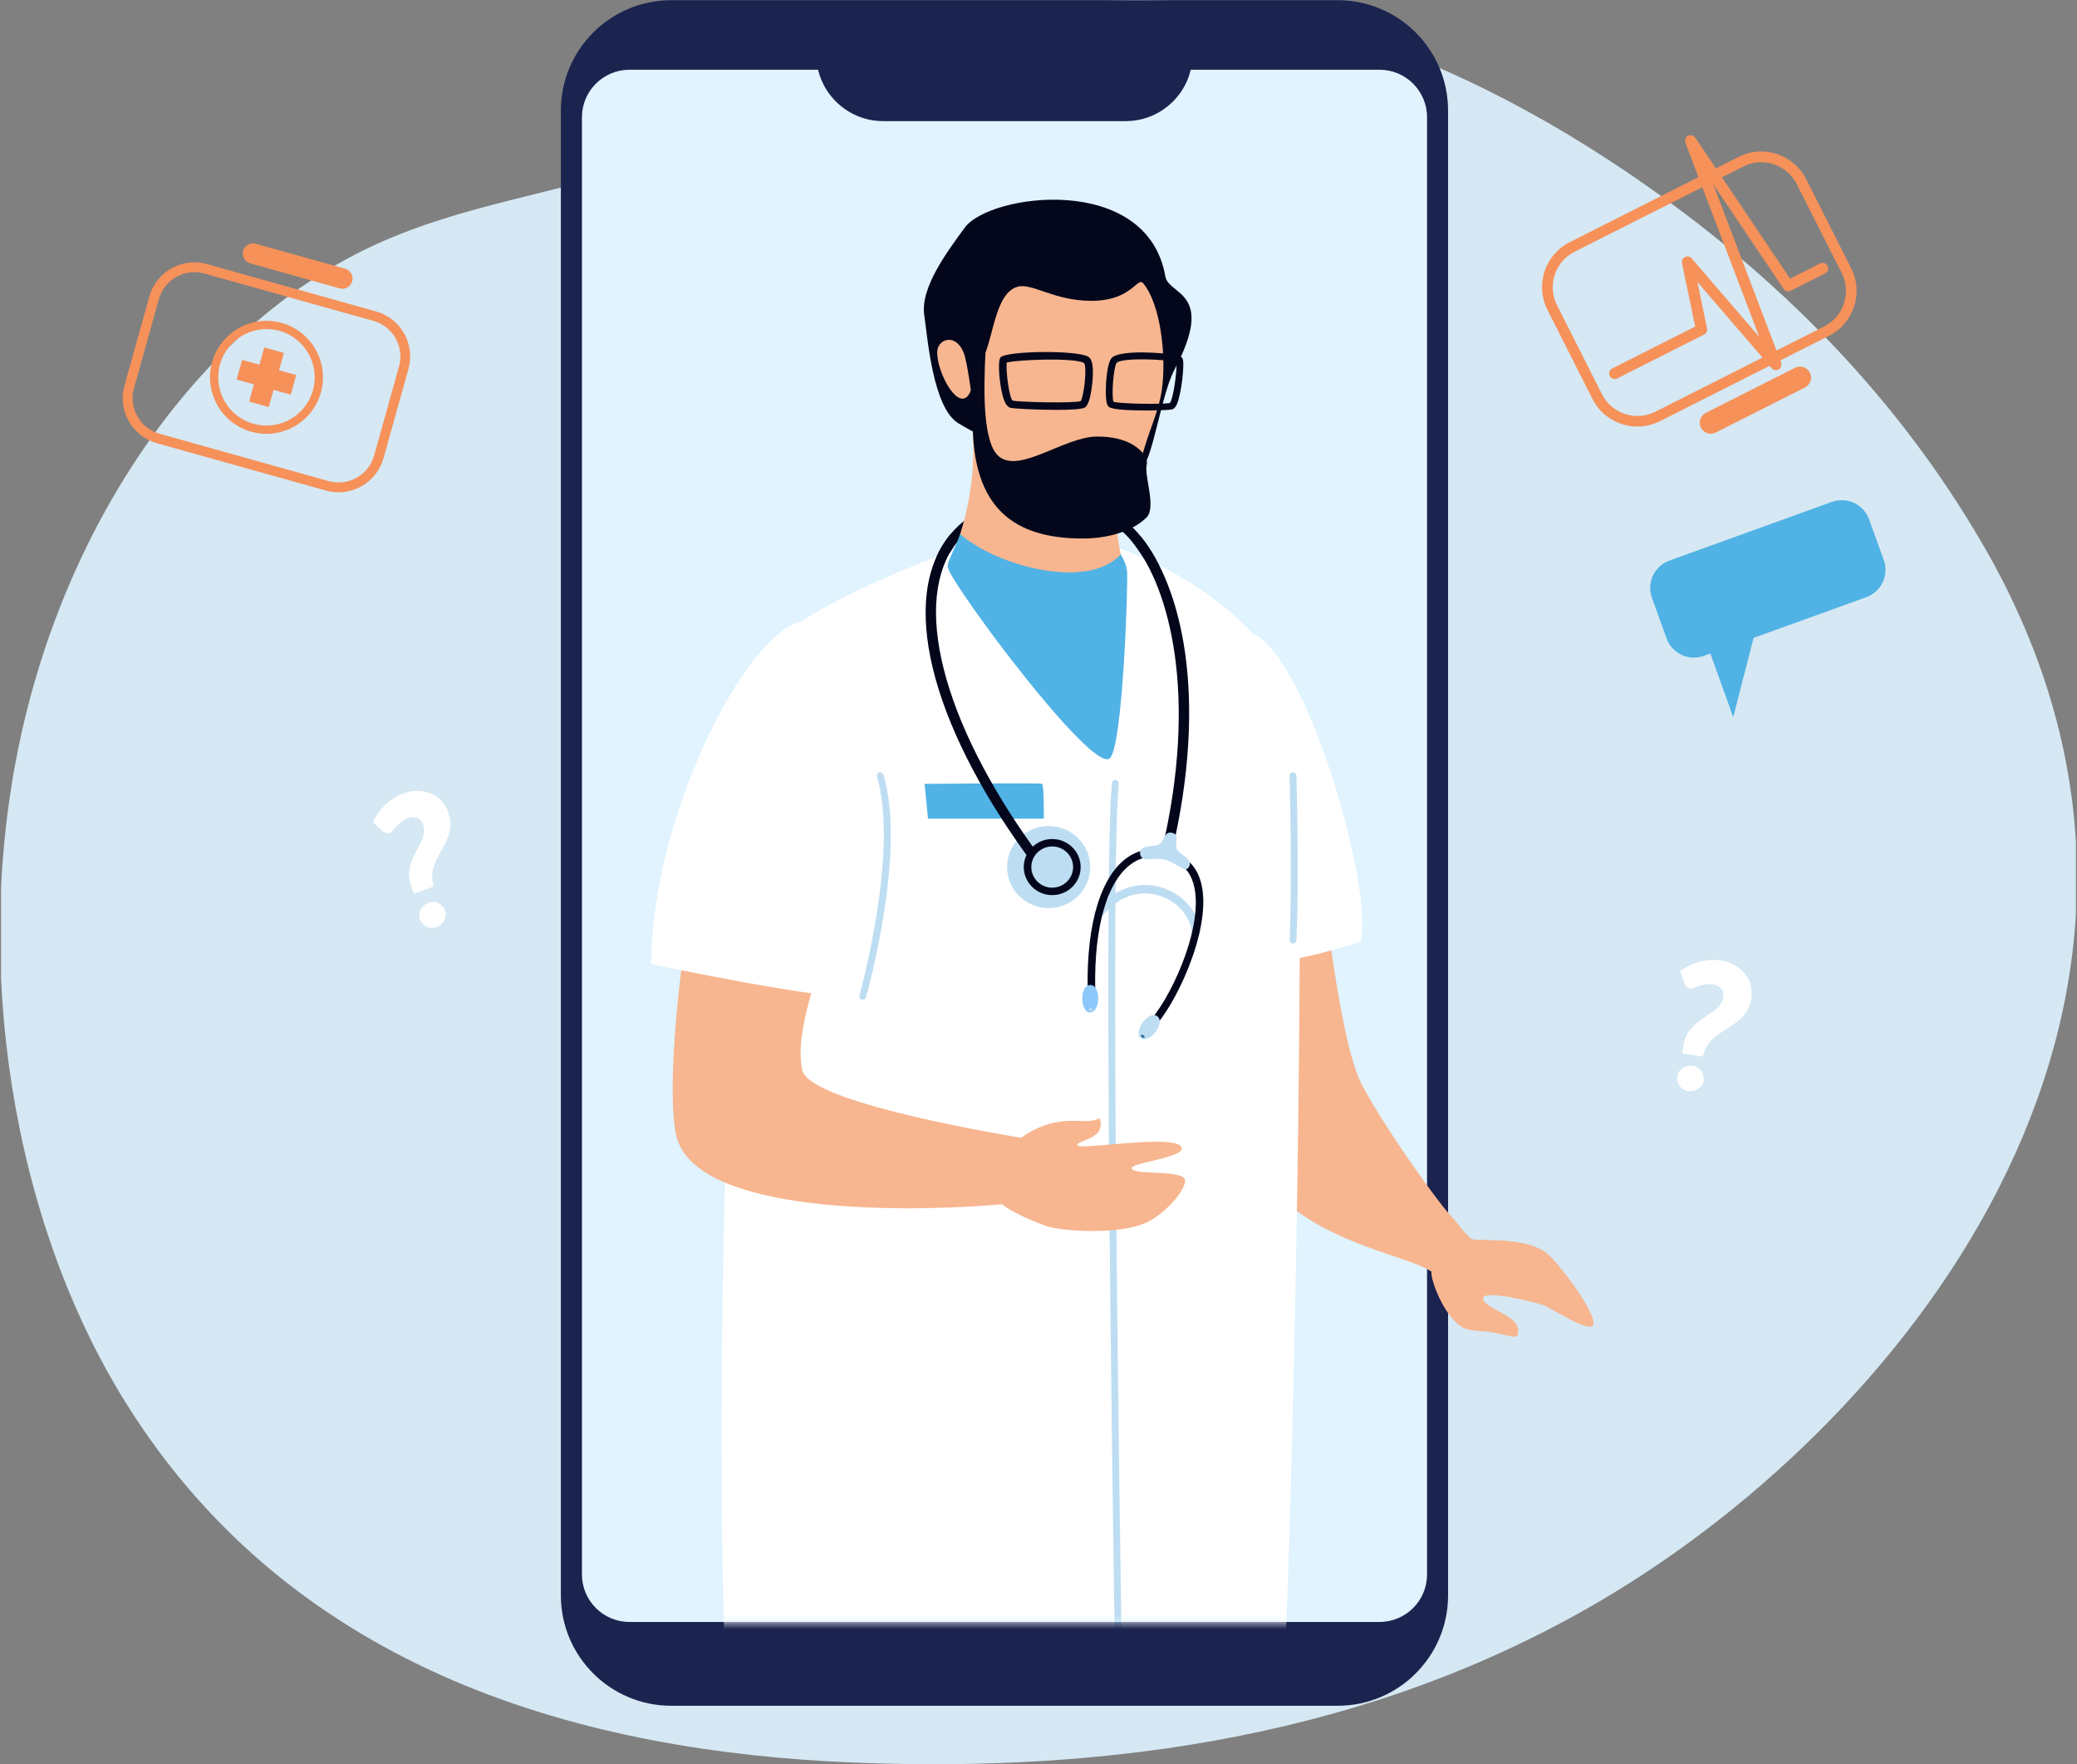<svg xmlns="http://www.w3.org/2000/svg" width="146" height="124" viewBox="0 0 146 124" fill="none"><rect x="0" y="0" width="146" height="124" fill="#808080" stroke="none"/><g clip-path="url(#clip0_307_10506)"><path d="M139.448 38.389C132.877 26.997 123.787 18.432 114.085 11.913C100.215 2.602 84.165 -2.83 68.936 1.527C60.888 3.833 53.409 8.749 45.436 11.465C39.173 13.597 32.635 14.361 26.52 17.133C14.566 22.547 4.896 35.928 1.442 51.851C-2.012 67.774 0.848 85.804 8.854 98.614C20.766 117.676 41.226 123.126 60.037 123.884C77.945 124.605 96.267 122.088 112.602 112.455C134.592 99.484 157.589 69.831 139.448 38.383V38.389Z" fill="#D5E8F3"></path><path d="M94.028 0.014H47.188C42.9 0.014 39.425 3.489 39.425 7.777V112.127C39.425 116.414 42.9 119.89 47.188 119.89H94.028C98.315 119.89 101.791 116.414 101.791 112.127V7.777C101.791 3.489 98.315 0.014 94.028 0.014Z" fill="#1B234F"></path><path d="M96.973 4.902H44.247C42.403 4.902 40.907 6.398 40.907 8.242V110.659C40.907 112.503 42.403 113.999 44.247 113.999H96.973C98.818 113.999 100.313 112.503 100.313 110.659V8.242C100.313 6.398 98.818 4.902 96.973 4.902Z" fill="#E0F3FF"></path><path d="M79.128 8.513H62.086C59.487 8.513 57.378 6.408 57.378 3.805H83.831C83.831 6.403 81.727 8.513 79.123 8.513H79.128Z" fill="#1B234F"></path><mask id="mask0_307_10506" style="mask-type:luminance" maskUnits="userSpaceOnUse" x="39" y="3" width="81" height="112"><path d="M39.093 114.008C39.093 114.079 95.99 113.894 101.858 114.051C101.891 110.744 99.915 106.767 101.53 103.67C103.867 99.19 111.944 98.434 115.593 95.032C120.054 90.875 120.377 83.972 118.305 78.376C116.234 72.779 112.22 68.061 108.751 63.125C100.38 51.214 101.872 38.187 101.872 24.471C101.872 23.312 101.872 3.168 101.872 3.168H39.093V114.013V114.008Z" fill="white"></path></mask><g mask="url(#mask0_307_10506)"><path d="M72.455 60.26C72.526 60.26 72.597 60.241 72.659 60.194C72.816 60.08 72.854 59.861 72.74 59.704C66.834 51.542 64.487 43.974 66.459 39.465C67.414 37.285 69.319 35.983 72.122 35.603C72.317 35.574 72.45 35.398 72.426 35.208C72.398 35.018 72.222 34.885 72.027 34.909C69.005 35.318 66.853 36.8 65.808 39.185C63.737 43.926 66.112 51.746 72.16 60.108C72.231 60.203 72.336 60.255 72.45 60.255L72.455 60.26Z" fill="#04071B"></path><path d="M82.013 60.26C82.174 60.26 82.317 60.151 82.355 59.989C84.825 49.552 83.134 42.007 80.725 38.43C79.594 36.752 78.231 35.741 76.772 35.493C76.577 35.46 76.397 35.589 76.364 35.779C76.33 35.969 76.459 36.149 76.653 36.182C77.912 36.392 79.114 37.304 80.131 38.814C82.459 42.268 84.084 49.604 81.661 59.828C81.618 60.018 81.732 60.203 81.927 60.246C81.956 60.251 81.979 60.255 82.008 60.255L82.013 60.26Z" fill="#04071B"></path><path d="M90.907 49.081C91.986 49.969 93.321 70.916 95.578 75.914C96.547 78.066 101.626 85.563 103.474 87.121C104.167 87.706 101.388 89.853 100.618 89.369C98.148 87.815 89.705 87.093 86.955 79.639C82.033 66.284 85.016 44.216 90.907 49.081Z" fill="#F7B690"></path><path d="M90.086 94.604C90.086 94.604 87.967 154.623 87.04 163.455C86.874 165.051 81.8 165.065 81.415 163.502C79.928 157.421 72.194 145.04 72.341 139.263C72.407 136.688 76.17 129.709 76.36 126.773C76.626 122.582 66.074 103.797 70.417 86.18C71.59 81.415 90.091 94.604 90.091 94.604H90.086Z" fill="#224F73"></path><path d="M73.432 92.813C73.432 92.813 59.555 157.16 57.312 165.759C56.909 167.313 51.754 166.467 51.616 164.852C51.079 158.624 47.012 142.404 48.024 136.712C48.476 134.175 51.763 130.75 52.837 127.077C54.015 123.044 47.725 103.151 54.661 86.366C56.538 81.824 73.432 92.808 73.432 92.808V92.813Z" fill="#224F73"></path><path d="M87.557 89.658C87.32 91.521 88.802 94.224 89.857 94.49C89.857 96.229 88.146 99.089 87.244 101.417C86.26 103.944 82.512 96.471 82.512 96.471L87.557 89.658Z" fill="#224F73"></path><path d="M74.211 37.483C80.112 38.091 88.763 42.79 90.906 49.08C92.117 52.629 90.663 121.266 89.856 122.877C88.435 125.713 54.271 124.511 51.33 121.675C50.489 120.862 49.454 48.353 56.362 43.65C58.723 42.044 69.056 36.946 74.206 37.474L74.211 37.483Z" fill="white"></path><path d="M74.373 42.392C77.556 42.325 78.882 39.394 78.782 38.966C78.079 35.906 78.483 29.345 78.483 29.345C78.483 29.345 67.418 25.279 67.931 27.436C68.933 31.669 68.197 35.289 67.494 37.536C67.042 38.98 71.366 42.453 74.373 42.392Z" fill="#F7B690"></path><path d="M78.72 122.819C78.858 122.819 78.963 122.71 78.958 122.577C78.948 121.979 77.927 62.772 78.639 55.076C78.654 54.947 78.554 54.828 78.421 54.819C78.288 54.809 78.174 54.904 78.16 55.033C77.447 62.758 78.469 121.988 78.478 122.587C78.478 122.715 78.587 122.819 78.716 122.819H78.72Z" fill="#BDDDF2"></path><path d="M53.707 47.029C53.707 47.029 58.705 59.591 58.705 62.831C58.705 66.071 55.631 71.867 56.401 75.226C56.88 77.312 68.083 79.345 71.765 79.968C74.554 78.034 76.245 79.189 77.224 78.614C77.39 78.514 77.485 79.298 77.138 79.645C76.682 80.106 75.732 80.248 75.732 80.486C75.732 80.899 82.654 79.645 83.058 80.642C83.338 81.336 79.695 81.707 79.566 82.063C79.357 82.642 83.115 82.177 83.296 82.913C83.438 83.488 81.98 85.346 80.426 85.997C78.488 86.804 74.516 86.538 73.461 86.144C71.129 85.279 70.44 84.643 70.44 84.638C65.898 85.075 49.331 85.797 47.587 80.015C46.414 76.134 48.685 54.978 53.716 47.039L53.707 47.029Z" fill="#F7B690"></path><path d="M82.545 26.005C85.5 20.461 82.155 20.784 81.918 19.43C80.64 12.118 69.561 13.596 67.808 16.009C66.629 17.634 64.672 20.2 64.971 22.162C65.19 23.606 65.555 28.656 67.366 29.749C71.447 32.219 77.566 33.916 80.155 32.97C80.987 32.666 81.59 27.801 82.55 26L82.545 26.005Z" fill="#04071B"></path><path d="M80.354 19.909C81.561 21.315 82.022 25.007 81.661 27.473C81.471 28.755 80.896 30.014 80.53 31.212C79.585 34.333 78.25 36.761 75.86 36.523C68.943 35.839 68.415 26.974 68.244 27.449C67.522 29.302 65.812 26.185 65.883 24.703C65.935 23.686 67.56 23.292 67.921 25.477C69.94 26.779 69.323 20.75 71.537 20.151C72.553 19.876 74.097 21.144 76.71 21.144C79.585 21.144 79.936 19.429 80.35 19.909H80.354Z" fill="#F7B690"></path><path d="M71.071 28.676C70.872 28.633 70.71 28.457 70.587 28.144C70.297 27.412 70.088 25.459 70.321 25.132C70.668 24.647 75.751 24.599 76.502 25.075C76.716 25.208 76.815 25.526 76.825 26.101C76.834 26.709 76.687 28.353 76.274 28.633C76.079 28.766 75.219 28.809 74.254 28.809C72.886 28.809 71.299 28.719 71.071 28.671V28.676ZM76.202 25.517C75.509 25.113 71.485 25.288 70.767 25.479C70.696 26.001 70.929 27.963 71.185 28.158C71.698 28.267 75.442 28.353 75.965 28.196C76.193 27.859 76.426 25.83 76.202 25.517Z" fill="#04071B"></path><path d="M77.951 28.6C77.874 28.538 77.713 28.4 77.732 27.369C77.732 27.288 77.77 25.44 78.193 25.112C78.872 24.58 81.742 24.785 82.611 24.951C82.925 25.013 83.053 25.07 83.12 25.184C83.3 25.492 83.044 27.673 82.74 28.381C82.678 28.528 82.573 28.728 82.378 28.78C82.241 28.813 81.433 28.851 80.54 28.851C79.423 28.851 78.179 28.794 77.951 28.6ZM82.701 25.459C82.103 25.265 79.015 25.108 78.502 25.488C78.278 25.759 78.112 27.825 78.274 28.239C78.739 28.391 81.732 28.424 82.231 28.329C82.488 28.039 82.749 25.963 82.701 25.464V25.459Z" fill="#04071B"></path><path d="M45.782 67.757C45.782 57.543 52.338 44.53 56.367 43.656C60.42 42.777 62.681 69.563 60.643 70.028C58.61 70.494 45.777 67.757 45.777 67.757H45.782Z" fill="white"></path><path d="M88.113 44.529C91.924 46.363 96.565 62.431 95.648 66.184C91.605 67.495 88.888 67.757 88.888 67.757L88.113 44.529Z" fill="white"></path><path d="M90.892 66.317C91.02 66.317 91.125 66.217 91.129 66.088C91.334 61.694 91.129 54.586 91.129 54.515C91.129 54.387 91.025 54.287 90.882 54.287C90.749 54.287 90.645 54.401 90.65 54.529C90.65 54.601 90.849 61.694 90.65 66.07C90.645 66.203 90.745 66.312 90.878 66.317H90.887H90.892Z" fill="#BDDDF2"></path><path d="M60.643 70.261C60.748 70.261 60.843 70.195 60.876 70.09C60.995 69.677 63.722 59.847 62.102 54.455C62.064 54.331 61.931 54.26 61.803 54.293C61.674 54.331 61.603 54.464 61.641 54.588C63.223 59.852 60.444 69.862 60.415 69.962C60.382 70.09 60.453 70.219 60.582 70.252C60.605 70.257 60.624 70.261 60.643 70.261Z" fill="#BDDDF2"></path><path d="M64.994 55.095C66.144 55.095 73.104 55.009 73.251 55.095C73.399 55.18 73.37 57.541 73.37 57.541H65.232L64.994 55.095Z" fill="#50B2E5"></path><path d="M73.713 63.826C75.326 63.826 76.635 62.535 76.635 60.942C76.635 59.35 75.326 58.059 73.713 58.059C72.099 58.059 70.791 59.35 70.791 60.942C70.791 62.535 72.099 63.826 73.713 63.826Z" fill="#BDDDF2"></path><path d="M72.454 60.259C72.525 60.259 72.596 60.24 72.658 60.193C72.815 60.079 72.853 59.86 72.739 59.703C66.178 50.634 64.04 42.139 67.299 38.063C67.418 37.911 67.394 37.692 67.242 37.573C67.09 37.455 66.867 37.478 66.743 37.63C63.237 42.025 65.313 50.639 72.164 60.107C72.235 60.202 72.34 60.254 72.454 60.254V60.259Z" fill="#04071B"></path><path d="M82.013 60.258C82.174 60.258 82.317 60.149 82.355 59.988C84.997 48.818 82.987 41.174 80.217 37.744C80.094 37.592 79.875 37.568 79.718 37.687C79.566 37.805 79.538 38.029 79.661 38.176C82.203 41.326 84.251 48.885 81.661 59.826C81.619 60.016 81.733 60.201 81.927 60.244C81.956 60.249 81.98 60.254 82.008 60.254L82.013 60.258Z" fill="#04071B"></path><path d="M84.065 65.766C84.065 65.766 84.084 65.766 84.089 65.766C84.255 65.751 84.379 65.609 84.364 65.443C84.246 64.079 83.124 62.815 81.632 62.369C79.965 61.87 78.236 62.487 77.005 64.017C76.9 64.146 76.924 64.331 77.052 64.435C77.181 64.535 77.371 64.516 77.475 64.388C78.559 63.039 80.012 62.511 81.457 62.939C82.716 63.314 83.666 64.364 83.766 65.495C83.78 65.652 83.913 65.766 84.065 65.766Z" fill="#BDDDF2"></path><path d="M80.835 72.383C80.901 72.383 80.972 72.359 81.025 72.307C82.573 70.782 85.101 65.518 84.493 62.335C84.279 61.218 83.709 60.449 82.801 60.059C81.523 59.508 80.321 59.56 79.328 60.216C77.414 61.475 76.369 64.862 76.454 69.509C76.454 69.651 76.573 69.765 76.72 69.765C76.872 69.765 76.986 69.642 76.986 69.499C76.901 65.038 77.865 61.812 79.623 60.653C80.469 60.092 81.471 60.059 82.588 60.544C83.324 60.862 83.79 61.499 83.97 62.439C84.55 65.466 82.127 70.483 80.649 71.941C80.545 72.046 80.545 72.207 80.649 72.312C80.701 72.364 80.768 72.388 80.839 72.388L80.835 72.383Z" fill="#04071B"></path><path d="M71.964 60.942C71.964 59.854 72.862 58.971 73.964 58.971C75.066 58.971 75.964 59.854 75.964 60.942C75.964 62.03 75.066 62.914 73.964 62.914C72.862 62.914 71.964 62.03 71.964 60.942ZM72.496 60.942C72.496 61.74 73.156 62.391 73.964 62.391C74.772 62.391 75.432 61.74 75.432 60.942C75.432 60.144 74.772 59.493 73.964 59.493C73.156 59.493 72.496 60.144 72.496 60.942Z" fill="#04071B"></path><path d="M76.716 69.239C75.846 69.106 75.908 71.186 76.63 71.158C77.352 71.129 77.39 69.338 76.716 69.239Z" fill="#8CC8FA"></path><path d="M81.395 71.466C80.763 70.868 79.594 72.602 80.202 72.987C80.811 73.371 81.889 71.932 81.395 71.466Z" fill="#BDDDF2"></path><path d="M76.53 70.954C76.506 70.845 76.805 70.821 76.829 70.954C76.853 71.087 76.553 71.064 76.53 70.954Z" fill="#BDDDF2"></path><path d="M80.193 72.769C80.221 72.659 80.497 72.773 80.459 72.901C80.421 73.03 80.164 72.873 80.193 72.769Z" fill="#2E6C9E"></path><path d="M82.383 58.53C81.808 58.431 81.894 59.053 81.485 59.347C81.191 59.556 79.974 59.319 80.155 60.07C80.297 60.659 81.096 60.222 81.889 60.426C82.692 60.63 83.252 61.338 83.523 61.005C83.994 60.426 82.948 60.098 82.73 59.685C82.511 59.271 82.982 58.644 82.388 58.54L82.383 58.53Z" fill="#BDDDF2"></path><path d="M80.612 32.633C80.398 33.369 81.305 35.659 80.598 36.367C79.738 37.227 78.118 37.849 76.103 37.849C71.371 37.849 68.293 35.801 68.378 29.449C68.397 27.901 68.031 26.057 67.927 25.477C67.547 23.387 69.309 24.052 69.271 24.798C69.129 27.649 69.1 31.207 70.245 32.105C71.713 33.26 74.835 30.713 77.068 30.685C79.89 30.651 80.745 32.167 80.612 32.633Z" fill="#04071B"></path><path d="M66.648 39.963C67.166 41.45 76.578 54.126 77.974 53.327C78.934 52.776 79.319 40.642 79.219 40.077C79.157 39.721 79.048 39.416 78.782 38.965C76.487 41.507 70.069 39.801 67.494 37.535C66.99 38.979 66.496 39.516 66.648 39.958V39.963Z" fill="#50B2E5"></path><path d="M103.189 86.983C103.474 87.396 107.065 86.731 108.78 88.123C109.465 88.679 111.945 91.886 112.011 92.941C112.082 94 109.137 91.962 108.505 91.743C107.868 91.525 104.063 90.546 104.262 91.321C104.457 92.095 107.179 92.485 106.652 93.877C106.576 94.081 105.754 93.796 104.794 93.625C104.224 93.525 103.55 93.606 102.942 93.354C101.64 92.812 100.533 90.005 100.623 89.359C100.718 88.712 98.675 86.342 99.188 84.351C99.701 82.36 102.618 86.142 103.193 86.974L103.189 86.983Z" fill="#F7B690"></path></g><path d="M22.915 34.48L11.023 31.15C9.28 30.661 8.258 28.846 8.747 27.107L10.501 20.836C10.99 19.092 12.805 18.071 14.544 18.56L26.435 21.89C28.179 22.38 29.2 24.195 28.711 25.933L26.958 32.205C26.468 33.948 24.654 34.97 22.915 34.48ZM14.363 19.225C12.99 18.84 11.555 19.648 11.17 21.021L9.417 27.292C9.033 28.665 9.84 30.1 11.213 30.485L23.105 33.815C24.478 34.2 25.913 33.392 26.297 32.019L28.051 25.748C28.435 24.375 27.628 22.94 26.255 22.555L14.363 19.225Z" fill="#F6915A"></path><path d="M17.661 30.342C15.551 29.753 14.321 27.558 14.91 25.449C15.499 23.34 17.694 22.109 19.803 22.698C21.913 23.287 23.143 25.482 22.554 27.592C21.965 29.701 19.77 30.931 17.661 30.342ZM19.647 23.254C17.846 22.75 15.97 23.805 15.466 25.606C14.962 27.406 16.017 29.283 17.818 29.787C19.618 30.29 21.495 29.235 21.998 27.435C22.502 25.634 21.447 23.758 19.647 23.254Z" fill="#F6915A"></path><path d="M19.958 24.807L18.576 24.42L17.511 28.226L18.892 28.613L19.958 24.807Z" fill="#F6915A"></path><path d="M20.438 27.741L20.825 26.359L17.019 25.294L16.632 26.675L20.438 27.741Z" fill="#F6915A"></path><path d="M24.757 19.771C24.653 20.151 24.254 20.374 23.874 20.27L17.588 18.512C17.208 18.407 16.985 18.008 17.089 17.628C17.194 17.248 17.593 17.025 17.973 17.129L24.258 18.887C24.639 18.992 24.862 19.391 24.757 19.771Z" fill="#F6915A"></path><path d="M29.724 64.927C30.541 65.787 31.919 64.551 31.083 63.677C30.265 62.817 28.897 64.043 29.724 64.927Z" fill="white"></path><path d="M31.462 56.974C30.588 54.907 27.533 55.125 26.203 57.786C26.712 58.242 27.191 58.893 27.6 58.375C29.101 56.513 30.355 57.776 29.572 59.216C28.541 61.126 28.593 61.501 29.106 62.808L30.479 62.309C29.857 60.176 32.389 59.173 31.462 56.978V56.974Z" fill="white"></path><path d="M117.932 76.022C118.236 77.167 120.041 76.744 119.723 75.58C119.419 74.435 117.628 74.853 117.932 76.022Z" fill="white"></path><path d="M123.115 70.055C123.338 67.822 120.55 66.549 118.112 68.245C118.336 68.891 118.45 69.689 119.058 69.433C121.267 68.516 121.761 70.226 120.383 71.114C118.564 72.302 118.426 72.654 118.255 74.046L119.699 74.264C120.174 72.093 122.878 72.426 123.115 70.055Z" fill="white"></path><path d="M128.776 35.274L117.345 39.403C116.286 39.788 115.735 40.956 116.12 42.016L117.151 44.871C117.536 45.931 118.704 46.482 119.764 46.097L120.225 45.931L121.45 49.323L121.835 50.397L123.265 44.833L131.19 41.973C132.249 41.588 132.8 40.419 132.416 39.36L131.385 36.505C131 35.445 129.831 34.894 128.772 35.279L128.776 35.274Z" fill="#50B2E5"></path><path d="M128.563 23.604L116.69 29.6C114.951 30.479 112.818 29.78 111.939 28.037L108.775 21.775C107.896 20.036 108.595 17.903 110.338 17.024L122.211 11.028C123.95 10.149 126.083 10.848 126.962 12.591L130.126 18.853C131.005 20.592 130.307 22.725 128.563 23.604ZM110.676 17.698C109.303 18.392 108.751 20.074 109.445 21.447L112.609 27.709C113.303 29.082 114.985 29.633 116.358 28.939L128.23 22.944C129.603 22.25 130.155 20.568 129.461 19.195L126.297 12.933C125.603 11.56 123.921 11.009 122.548 11.703L110.676 17.698Z" fill="#F6915A"></path><path d="M119.564 30.059C119.37 29.679 119.526 29.213 119.906 29.018L126.182 25.849C126.563 25.655 127.028 25.811 127.223 26.192C127.418 26.572 127.261 27.037 126.881 27.232L120.605 30.401C120.225 30.596 119.759 30.439 119.564 30.059Z" fill="#F6915A"></path><path d="M125.01 25.974C124.848 26.054 124.654 26.016 124.535 25.879L119.314 19.816L119.993 23.08C120.031 23.256 119.945 23.432 119.784 23.513L113.684 26.596C113.489 26.696 113.256 26.615 113.156 26.425C113.057 26.23 113.137 25.997 113.327 25.898L119.161 22.952L118.235 18.496C118.197 18.32 118.292 18.134 118.444 18.063C118.606 17.983 118.796 18.025 118.914 18.158L123.665 23.679L118.473 10.034C118.401 9.849 118.482 9.64 118.658 9.545C118.838 9.454 119.052 9.512 119.166 9.673L125.832 19.584L127.937 18.519C128.131 18.42 128.364 18.5 128.464 18.69C128.564 18.885 128.483 19.118 128.293 19.218L125.879 20.434C125.704 20.524 125.49 20.467 125.376 20.301L120.425 12.942L125.2 25.484C125.266 25.66 125.2 25.864 125.034 25.959C125.024 25.964 125.019 25.969 125.01 25.974Z" fill="#F6915A"></path></g><defs><clipPath id="clip0_307_10506"><rect width="145.854" height="124" fill="white" transform="translate(0.073)"></rect></clipPath></defs></svg>